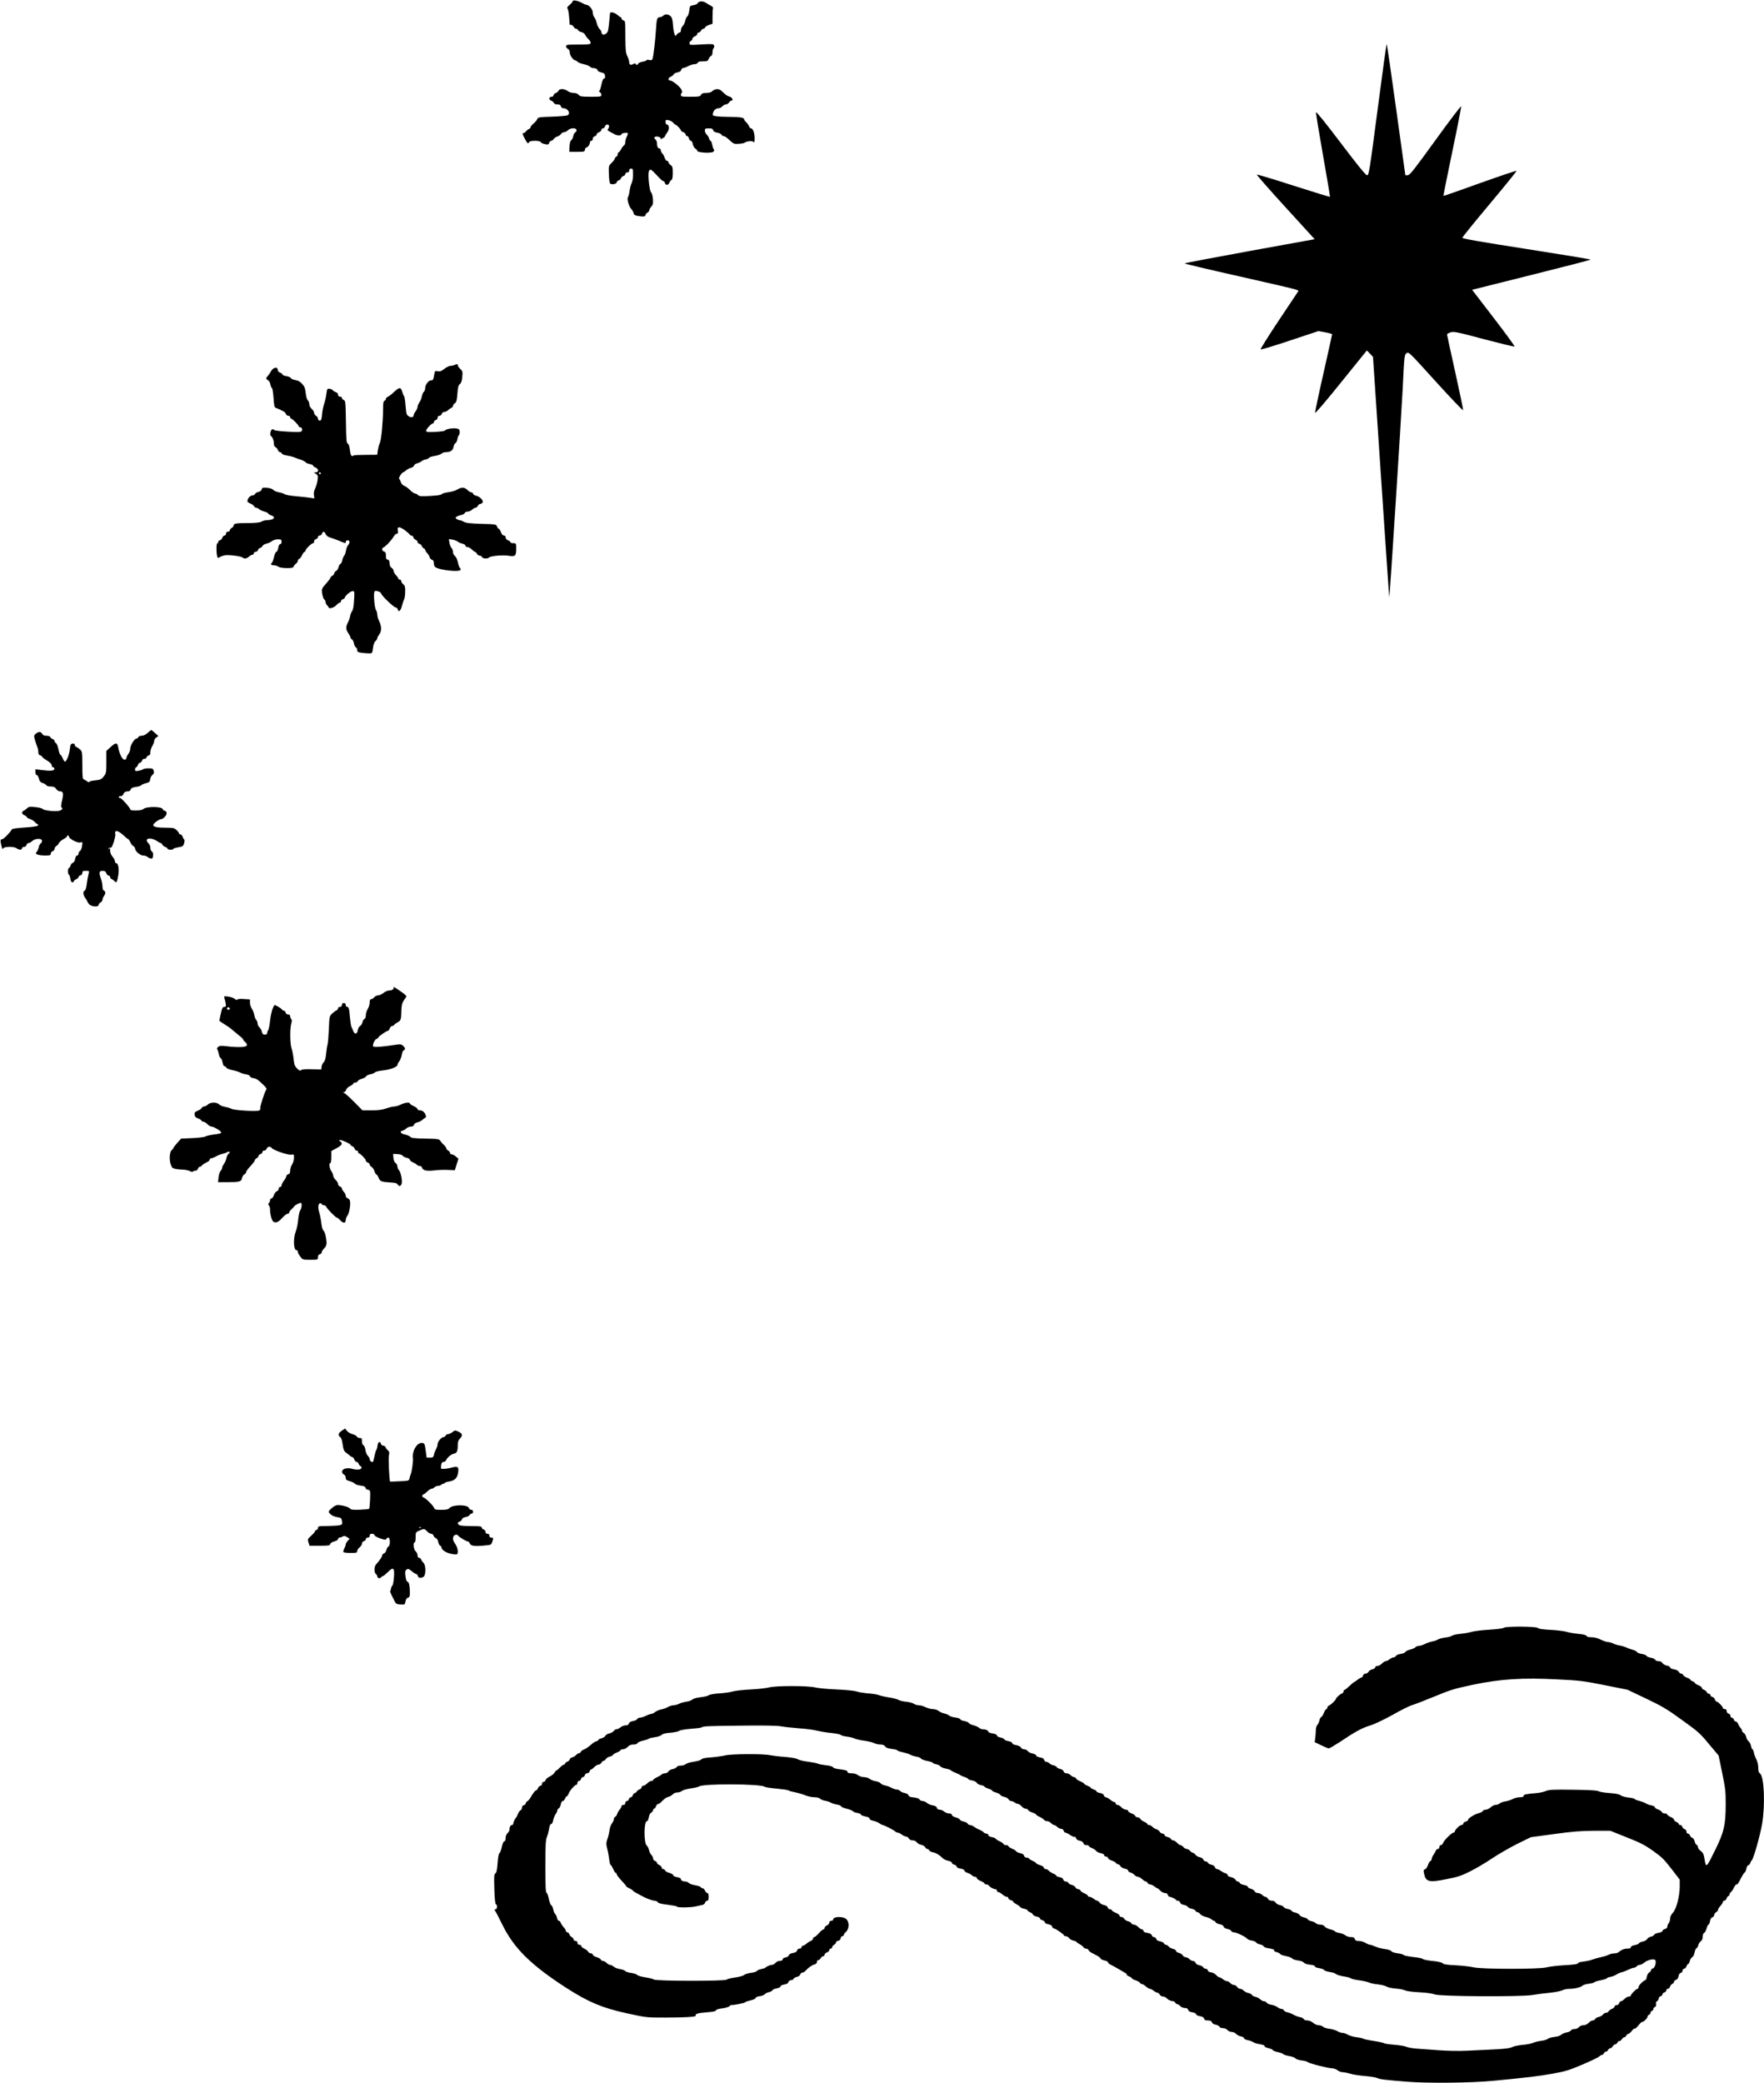 <?xml version="1.0" encoding="UTF-8" standalone="yes"?>
<svg version="1.0" xmlns="http://www.w3.org/2000/svg" width="100%" height="100%" viewBox="0 0 1842 2174" preserveAspectRatio="xMidYMid meet">
  <g transform="translate(0,2174) scale(0.1,-0.1)" fill="#000000" stroke="none">
    <path d="M5980 21727 c0 -6 -14 -24 -32 -38 -25 -21 -30 -30 -21 -40 6 -8 13
-48 16 -89 3 -41 6 -76 6 -77 1 -2 8 -3 16 -3 8 0 19 -9 25 -20 6 -11 17 -20
26 -20 8 0 17 -6 20 -14 3 -8 19 -18 35 -21 17 -4 34 -16 39 -28 5 -12 21 -33
35 -46 14 -13 24 -31 23 -40 -3 -13 -21 -16 -113 -16 -61 0 -118 -1 -127 -3
-24 -3 -23 -29 2 -42 13 -7 20 -21 20 -40 0 -28 37 -80 57 -80 6 0 16 -7 23
-14 6 -8 36 -20 65 -26 29 -6 59 -18 65 -26 7 -7 21 -14 30 -14 28 0 50 -11
50 -24 0 -7 17 -17 38 -22 30 -7 38 -14 40 -36 2 -19 -1 -28 -11 -28 -9 0 -18
-23 -27 -65 -7 -36 -18 -65 -24 -65 -6 0 -3 -5 7 -11 9 -5 17 -19 17 -29 0
-19 -8 -20 -110 -20 -98 0 -112 2 -127 20 -12 13 -30 20 -54 20 -21 0 -47 8
-62 20 -30 24 -85 27 -94 4 -3 -8 -16 -20 -29 -25 -13 -4 -24 -15 -24 -24 0
-8 -9 -15 -19 -15 -29 0 -35 -29 -7 -40 13 -4 26 -16 29 -24 4 -10 18 -16 38
-16 22 0 32 -5 36 -20 3 -11 14 -20 25 -20 50 0 82 -58 41 -75 -10 -4 -82 -10
-161 -13 -135 -4 -144 -6 -152 -26 -4 -11 -22 -32 -39 -46 -17 -14 -31 -31
-31 -38 0 -7 -8 -16 -17 -19 -10 -4 -24 -15 -31 -25 -7 -10 -20 -18 -28 -18
-11 0 -8 -12 12 -50 30 -57 39 -66 48 -45 7 20 112 21 123 1 4 -8 24 -17 45
-21 31 -6 37 -4 43 14 3 12 13 21 20 21 8 0 20 8 27 19 7 10 24 22 38 26 14 4
31 16 38 26 7 11 22 19 33 19 10 0 28 9 39 20 27 27 90 28 90 1 0 -10 -6 -21
-14 -24 -7 -3 -16 -20 -20 -38 -3 -17 -13 -37 -21 -43 -10 -7 -16 -31 -18 -66
l-2 -55 80 0 c75 0 80 1 83 23 2 12 8 22 14 22 15 0 37 31 38 53 0 9 7 17 15
17 9 0 15 9 15 21 0 12 8 23 20 26 11 3 20 12 20 19 0 8 11 19 25 24 14 5 25
16 25 25 0 8 7 15 16 15 9 0 18 9 21 20 7 25 43 27 43 2 0 -10 -5 -23 -11 -29
-8 -8 -5 -15 12 -24 13 -7 38 -20 56 -30 29 -17 73 -16 73 1 0 10 60 19 65 9
3 -4 -2 -20 -10 -35 -8 -16 -15 -41 -15 -56 0 -15 -6 -31 -14 -35 -7 -4 -21
-23 -30 -40 -9 -18 -21 -33 -26 -33 -6 0 -10 -9 -10 -20 0 -11 -7 -23 -15 -26
-8 -4 -15 -12 -15 -19 0 -7 -15 -27 -32 -44 -33 -32 -33 -33 -30 -118 1 -48 7
-92 12 -98 13 -16 70 -6 70 12 0 8 9 17 20 20 10 3 22 13 25 23 3 10 15 20 25
23 11 3 20 12 20 21 0 9 8 16 20 16 13 0 20 7 20 20 0 13 7 20 20 20 18 0 20
-7 20 -62 0 -36 -6 -75 -15 -91 -8 -16 -17 -52 -21 -80 -4 -29 -11 -58 -17
-65 -13 -16 10 -99 35 -124 9 -9 20 -28 24 -42 4 -18 14 -25 42 -30 60 -10 82
-7 82 9 0 8 9 19 20 25 11 6 20 17 20 26 0 8 9 25 21 37 17 18 20 32 17 78 -2
33 -11 63 -20 72 -17 17 -34 181 -23 217 10 32 26 24 84 -40 29 -33 59 -60 66
-60 7 0 15 -9 18 -20 7 -28 36 -25 47 4 5 13 15 26 22 28 8 3 13 26 13 73 0
59 -3 69 -22 82 -13 9 -23 22 -23 29 0 8 -6 14 -14 14 -8 0 -20 15 -26 34 -6
19 -18 40 -26 46 -7 7 -14 21 -14 31 0 11 -6 19 -14 19 -16 0 -26 21 -26 57 0
14 -8 32 -17 39 -24 17 -6 34 30 27 16 -3 27 -12 28 -22 0 -10 2 -11 6 -3 2 6
11 12 18 12 7 0 15 8 18 18 4 9 15 28 26 42 22 28 19 80 -5 80 -8 0 -14 10
-14 26 0 24 3 25 33 19 17 -4 38 -15 46 -26 7 -10 17 -19 22 -19 11 0 59 -49
59 -61 0 -5 11 -14 25 -19 14 -5 25 -16 25 -25 0 -8 6 -15 14 -15 8 0 17 -11
20 -25 4 -14 13 -25 20 -25 8 0 17 -15 20 -35 4 -19 16 -39 26 -45 11 -6 20
-17 20 -24 0 -20 149 -28 169 -10 10 9 11 17 4 26 -6 7 -13 30 -17 51 -4 20
-11 37 -16 37 -5 0 -12 11 -16 24 -3 14 -14 32 -25 42 -10 9 -19 28 -19 41 0
20 5 23 41 23 32 0 42 -4 46 -19 3 -13 17 -22 43 -26 21 -4 41 -13 44 -21 3
-8 12 -14 21 -14 8 0 29 -12 45 -27 63 -58 63 -58 115 -54 27 1 55 7 60 11 20
16 76 22 90 10 13 -11 15 -5 15 37 0 54 -18 103 -38 103 -7 0 -16 10 -21 23
-5 12 -18 31 -30 41 -11 11 -21 25 -21 31 0 18 -48 25 -159 25 -53 0 -113 3
-134 7 -35 5 -38 8 -32 32 7 31 31 51 60 51 11 0 28 9 38 20 9 11 26 20 37 20
11 0 25 9 32 20 7 11 19 20 26 20 24 0 8 33 -19 41 -15 3 -37 16 -50 28 -13
12 -31 28 -40 36 -22 21 -66 18 -89 -5 -14 -14 -33 -20 -65 -20 -34 0 -47 -5
-55 -20 -10 -18 -21 -20 -110 -20 -93 0 -100 1 -100 20 0 11 4 20 9 20 5 0 4
14 -2 31 -12 32 -95 99 -122 99 -24 0 -17 30 9 39 13 5 26 16 29 24 3 8 21 17
40 21 23 4 37 13 40 26 3 11 12 20 21 20 9 0 33 9 53 20 21 11 50 20 66 20 15
0 30 7 33 15 4 11 21 15 55 15 44 0 51 3 59 25 5 14 17 28 25 31 9 4 15 19 15
38 0 18 5 37 11 43 7 7 9 19 5 29 -6 15 -19 16 -131 10 -120 -7 -125 -7 -125
12 0 11 7 22 15 26 8 3 15 12 15 21 0 8 11 20 25 25 14 5 25 16 25 25 0 8 7
15 15 15 8 0 19 9 25 20 6 11 17 20 24 20 8 0 16 6 19 14 3 8 22 19 41 26 l36
12 0 73 c0 40 2 80 5 87 4 9 -5 20 -22 28 -15 8 -40 22 -55 32 -29 20 -76 16
-84 -7 -3 -7 -22 -15 -43 -19 -37 -6 -38 -7 -44 -58 -4 -29 -13 -55 -21 -60
-7 -4 -17 -24 -20 -43 -4 -20 -16 -45 -27 -56 -10 -10 -19 -30 -19 -44 0 -15
-6 -25 -14 -25 -8 0 -21 -9 -29 -20 -14 -20 -15 -20 -25 7 -6 15 -13 59 -15
96 -4 52 -10 73 -25 88 -25 23 -58 25 -78 4 -9 -8 -24 -15 -34 -15 -29 0 -34
-17 -41 -135 -7 -110 -25 -263 -35 -299 -5 -14 -12 -17 -35 -12 -16 3 -29 2
-29 -3 0 -5 -18 -11 -40 -15 -21 -3 -44 -14 -49 -24 -9 -14 -12 -14 -20 -3 -7
10 -13 11 -30 2 -26 -15 -41 -7 -41 22 -1 12 -9 40 -20 62 -17 34 -19 63 -20
203 0 155 -1 164 -20 169 -11 3 -20 12 -20 19 0 8 -4 14 -9 14 -4 0 -20 11
-35 25 -25 23 -76 35 -76 18 0 -5 -5 -51 -10 -103 -8 -80 -12 -97 -32 -111
-24 -19 -48 -10 -48 17 0 7 -9 21 -19 31 -11 10 -24 38 -30 61 -5 24 -16 51
-25 61 -9 10 -16 32 -16 50 0 32 -40 80 -67 81 -6 0 -27 8 -45 19 -43 24 -98
35 -98 18z"/>
    <path d="M14385 20595 c-85 -650 -91 -685 -110 -684 -14 0 -93 97 -275 337
-155 205 -256 330 -258 320 -2 -9 31 -211 73 -448 42 -238 75 -434 73 -435 -2
-2 -173 51 -381 117 -207 67 -380 119 -383 115 -3 -3 131 -156 299 -340 l305
-334 -679 -123 c-373 -68 -679 -126 -679 -130 0 -3 255 -64 568 -134 312 -70
579 -132 595 -139 l27 -12 -202 -303 c-111 -166 -198 -305 -194 -309 4 -4 141
37 305 92 l298 99 72 -13 c39 -7 71 -16 71 -21 0 -4 -41 -187 -90 -406 -50
-219 -89 -406 -88 -414 2 -8 124 135 272 319 l269 333 32 -33 32 -34 84 -1257
c46 -691 85 -1256 86 -1254 5 5 123 1843 140 2177 17 347 18 356 40 372 22 17
24 15 304 -294 156 -172 285 -307 287 -301 2 6 -35 185 -82 396 -47 212 -86
390 -86 395 0 6 17 15 38 22 35 10 65 4 350 -72 172 -45 315 -80 318 -76 3 3
-95 138 -219 299 l-225 293 619 155 c341 85 619 157 619 160 0 4 -301 53 -670
111 -490 76 -670 108 -670 117 0 7 129 166 286 353 157 187 283 343 280 346
-3 3 -176 -55 -383 -129 -208 -75 -379 -135 -381 -133 -1 1 40 209 93 461 53
252 94 465 93 474 -2 8 -122 -150 -268 -352 -224 -310 -269 -367 -290 -367
l-25 -1 -95 685 c-52 377 -97 685 -100 685 -3 0 -46 -308 -95 -685z"/>
    <path d="M4745 17930 c-11 -5 -31 -9 -44 -9 -13 -1 -41 -15 -62 -32 -31 -24
-45 -29 -68 -24 -28 6 -30 4 -36 -32 -10 -58 -13 -63 -34 -63 -26 0 -61 -46
-61 -80 0 -15 -6 -33 -14 -39 -8 -7 -17 -28 -21 -49 -4 -20 -15 -48 -26 -63
-10 -15 -19 -36 -19 -47 0 -10 -9 -31 -20 -45 -11 -14 -20 -32 -20 -40 0 -23
-28 -29 -54 -11 -21 13 -24 25 -31 109 -4 52 -11 97 -16 100 -4 3 -13 24 -19
45 -14 51 -30 51 -86 -2 -25 -24 -54 -46 -65 -50 -10 -4 -19 -14 -19 -22 0 -7
-7 -16 -15 -20 -12 -4 -15 -24 -15 -88 -1 -136 -18 -315 -33 -350 -9 -18 -18
-54 -22 -79 l-6 -46 -120 -1 c-67 0 -123 -3 -127 -6 -19 -19 -32 -1 -38 54 -4
40 -12 64 -23 70 -14 7 -16 38 -19 229 -3 207 -5 220 -23 226 -10 4 -19 13
-19 21 0 8 -9 14 -20 14 -13 0 -20 7 -20 19 0 12 -9 23 -22 27 -13 4 -27 13
-33 20 -5 8 -21 15 -35 16 -23 3 -25 -1 -32 -55 -4 -31 -15 -79 -24 -105 -9
-26 -19 -75 -21 -109 -5 -53 -9 -63 -24 -63 -12 0 -19 7 -19 20 0 10 -9 24
-20 30 -11 6 -20 20 -20 30 0 11 -11 30 -25 42 -15 13 -25 32 -25 49 0 14 -7
32 -15 39 -7 6 -17 33 -20 58 -10 77 -13 86 -43 118 -19 21 -41 33 -69 37 -22
4 -43 13 -46 21 -3 7 -24 16 -46 20 -23 3 -41 11 -41 16 0 6 -11 15 -25 20
-15 6 -25 17 -25 30 0 34 -47 26 -68 -12 -9 -17 -25 -39 -34 -50 -23 -23 -23
-35 1 -47 10 -6 22 -26 25 -46 4 -19 11 -35 16 -35 4 0 12 -45 16 -101 5 -80
10 -102 23 -106 16 -5 50 -20 83 -38 10 -5 21 -18 24 -27 3 -10 14 -18 25 -18
10 0 19 -7 19 -15 0 -8 5 -15 10 -15 13 0 80 -68 80 -81 0 -5 6 -9 14 -9 18 0
27 -23 16 -40 -6 -10 -36 -12 -142 -6 -73 4 -137 11 -142 16 -18 18 -34 10
-41 -21 -4 -17 -3 -34 2 -38 18 -11 33 -49 33 -81 0 -19 6 -33 16 -37 8 -3 20
-16 25 -29 4 -13 15 -24 23 -24 7 0 16 -6 19 -14 3 -8 26 -17 54 -21 26 -4 62
-13 78 -20 17 -7 47 -18 67 -24 20 -7 41 -18 48 -25 6 -8 26 -17 45 -20 19 -4
35 -11 35 -17 0 -5 11 -14 25 -19 33 -12 35 -50 3 -50 l-22 0 23 -16 c21 -15
23 -22 17 -67 -4 -27 -15 -66 -25 -86 -12 -23 -17 -48 -13 -70 l5 -34 -44 7
c-24 4 -91 11 -147 16 -57 5 -110 14 -118 21 -8 6 -36 16 -62 20 -26 5 -52 17
-59 26 -8 9 -32 18 -63 21 -46 4 -52 2 -57 -16 -3 -13 -16 -23 -35 -27 -16 -4
-32 -13 -35 -21 -3 -8 -13 -14 -22 -14 -23 -1 -47 -21 -55 -48 -6 -19 -2 -25
27 -37 19 -8 37 -21 40 -30 4 -8 14 -15 22 -15 9 0 23 -7 31 -15 8 -8 33 -19
54 -25 22 -6 40 -15 40 -19 0 -5 14 -14 30 -20 57 -19 30 -50 -45 -51 -16 0
-41 -7 -55 -15 -18 -10 -59 -14 -142 -15 -124 0 -148 -4 -148 -26 0 -7 -9 -18
-20 -24 -11 -6 -20 -17 -20 -25 0 -8 -9 -15 -20 -15 -13 0 -20 -7 -20 -20 0
-11 -7 -20 -15 -20 -9 0 -20 -11 -25 -25 -5 -14 -16 -25 -25 -25 -8 0 -15 -7
-15 -15 0 -8 -4 -15 -10 -15 -11 0 -13 -80 -4 -128 6 -29 8 -30 28 -18 11 8
36 16 54 20 39 7 172 -10 186 -24 16 -16 41 -12 66 10 13 11 29 20 37 20 7 0
13 7 13 15 0 8 9 15 19 15 11 0 23 9 26 20 3 11 13 20 20 20 8 0 19 9 25 19 5
11 24 23 42 26 18 4 44 16 57 26 14 11 40 19 62 19 35 0 39 -3 39 -25 0 -15
-6 -25 -14 -25 -9 0 -17 -15 -21 -40 -4 -22 -12 -40 -19 -40 -7 0 -18 -24 -25
-55 -7 -30 -17 -57 -22 -60 -18 -12 -8 -25 19 -25 16 0 37 -7 48 -15 12 -9 43
-14 87 -15 55 0 69 3 74 18 4 9 15 23 25 30 10 7 18 20 18 28 0 8 6 17 14 20
8 3 22 21 31 40 9 19 20 34 25 34 6 0 10 6 10 13 0 15 63 77 79 77 6 0 11 8
11 19 0 10 9 21 20 24 11 3 20 12 20 21 0 9 8 16 19 16 10 0 21 9 24 20 7 27
26 25 37 -4 6 -16 22 -28 42 -35 18 -5 62 -21 97 -35 76 -31 71 -30 71 -11 0
8 9 15 20 15 24 0 26 -26 5 -50 -9 -10 -19 -35 -22 -56 -3 -22 -12 -46 -19
-55 -8 -8 -17 -30 -20 -48 -4 -18 -13 -35 -20 -38 -7 -2 -16 -18 -19 -34 -4
-16 -15 -34 -26 -39 -10 -6 -19 -17 -19 -25 0 -8 -9 -19 -20 -25 -11 -6 -20
-16 -20 -21 0 -6 -21 -34 -46 -62 -45 -50 -46 -53 -40 -102 4 -27 13 -55 21
-61 8 -6 15 -19 15 -28 0 -10 6 -24 14 -32 8 -7 16 -19 18 -25 6 -18 56 -2 82
26 13 14 28 25 35 25 6 0 11 6 11 14 0 8 9 18 20 21 11 3 20 10 20 15 0 18 60
70 81 70 21 0 22 -2 16 -96 -3 -62 -11 -102 -20 -112 -8 -10 -17 -33 -21 -52
-3 -19 -12 -47 -20 -61 -27 -52 -27 -76 -1 -115 14 -20 25 -42 25 -49 0 -7 7
-15 14 -18 8 -3 18 -22 22 -42 3 -20 13 -39 20 -42 8 -3 14 -15 14 -28 0 -19
7 -23 46 -29 26 -3 61 -6 79 -6 32 0 33 1 40 56 4 36 13 61 26 72 10 9 19 23
19 30 0 8 9 25 20 39 12 15 20 41 20 62 0 20 -9 54 -20 76 -11 22 -20 52 -20
67 0 16 -6 39 -14 51 -17 27 -28 181 -14 195 12 12 68 -7 68 -23 0 -18 132
-145 150 -145 10 0 20 -9 23 -21 9 -34 31 -16 44 37 7 27 17 57 22 66 6 10 12
45 12 80 1 52 -2 64 -20 79 -11 9 -21 24 -21 33 0 9 -7 16 -15 16 -8 0 -15 4
-15 9 0 6 -11 22 -25 37 -14 15 -25 35 -25 45 0 11 -9 24 -20 31 -11 7 -20 23
-20 35 0 32 -10 53 -26 53 -10 0 -14 12 -14 39 0 30 -4 40 -20 44 -24 6 -27
35 -4 44 21 8 80 71 104 111 11 17 26 32 35 32 11 0 13 7 9 30 -10 46 16 48
75 4 28 -21 51 -42 51 -46 0 -4 7 -8 16 -8 9 0 18 -9 21 -20 3 -10 14 -22 24
-25 10 -4 19 -13 19 -22 0 -8 9 -17 20 -20 10 -3 22 -13 25 -23 3 -10 12 -21
20 -24 8 -3 15 -10 15 -16 0 -6 9 -21 20 -33 12 -12 23 -31 26 -43 3 -12 14
-24 25 -27 13 -4 19 -14 19 -35 0 -16 6 -34 13 -40 42 -34 267 -58 267 -28 0
8 -4 17 -9 20 -5 4 -14 29 -20 58 -7 30 -20 57 -31 65 -11 8 -20 26 -20 40 0
15 -7 34 -15 43 -9 10 -19 35 -22 55 l-6 38 38 -6 c20 -3 45 -13 54 -20 9 -8
31 -18 49 -22 18 -4 32 -13 32 -21 0 -8 9 -14 20 -14 12 0 32 -11 46 -25 14
-14 29 -25 34 -25 5 0 14 -9 20 -20 6 -11 19 -20 29 -20 11 0 21 -7 25 -15 6
-17 57 -20 73 -4 16 16 143 28 204 18 69 -11 79 -2 79 72 0 59 0 59 -30 59
-16 0 -30 5 -30 10 0 6 -11 15 -25 20 -15 6 -25 17 -25 30 0 13 -7 20 -18 20
-11 0 -23 13 -31 35 -7 19 -17 35 -22 35 -5 0 -14 11 -19 24 -9 23 -11 24
-162 28 -118 4 -160 8 -183 21 -16 9 -37 17 -45 17 -8 0 -23 6 -32 13 -15 12
-15 14 1 24 9 6 31 14 48 17 17 4 34 14 37 22 3 8 17 14 31 14 14 0 34 9 45
20 11 11 27 20 35 20 8 0 19 9 25 20 6 11 17 20 24 20 8 0 19 6 25 14 15 18
-28 64 -69 72 -16 4 -30 13 -30 20 0 8 -8 14 -17 14 -10 0 -29 12 -42 25 -28
30 -63 32 -106 5 -18 -11 -60 -24 -95 -28 -34 -5 -65 -14 -69 -21 -5 -8 -49
-14 -121 -18 -91 -5 -115 -3 -124 8 -6 8 -20 16 -31 17 -11 2 -29 14 -41 25
-33 33 -51 46 -78 58 -13 6 -27 23 -31 38 -4 14 -11 29 -17 32 -10 7 28 69 42
69 4 0 18 9 31 21 13 11 36 23 50 26 15 3 29 13 32 23 2 9 17 20 33 24 16 4
36 13 44 20 8 8 28 17 45 20 16 4 33 12 36 18 4 6 30 14 59 19 29 4 60 15 70
24 9 8 28 15 43 15 50 0 76 17 82 54 4 19 13 37 20 40 8 3 17 21 21 41 3 19
10 38 15 41 5 3 9 18 9 34 0 23 -5 31 -26 36 -34 9 -116 -3 -125 -18 -5 -7
-44 -14 -103 -16 -84 -4 -96 -2 -96 12 0 18 54 76 70 76 6 0 10 6 10 14 0 8 9
18 20 21 11 3 20 15 20 26 0 12 7 19 19 19 10 0 21 9 24 20 3 12 14 20 26 20
12 0 29 8 39 18 10 10 26 21 35 25 9 3 17 13 17 20 0 8 9 21 20 28 16 11 21
30 26 99 5 67 10 88 26 101 14 11 21 32 25 75 5 54 3 61 -21 83 -14 14 -26 30
-26 38 0 15 -6 15 -35 3z m-1395 -1130 c0 -5 -4 -10 -10 -10 -5 0 -10 5 -10
10 0 6 5 10 10 10 6 0 10 -4 10 -10z"/>
    <path d="M1542 14090 c-21 -19 -44 -30 -63 -30 -17 0 -32 -6 -35 -15 -4 -8
-12 -15 -20 -15 -20 0 -64 -71 -64 -105 0 -16 -9 -41 -20 -55 -11 -14 -20 -33
-20 -42 0 -11 -8 -18 -20 -18 -23 0 -54 61 -65 128 -9 54 -26 54 -82 2 l-43
-39 0 -116 c0 -111 -1 -118 -27 -150 -24 -30 -34 -35 -90 -41 -35 -3 -63 -11
-63 -17 0 -5 -8 -3 -17 5 -10 8 -26 18 -35 21 -16 6 -18 22 -18 149 0 135 -2
144 -23 164 -12 11 -30 23 -39 27 -10 3 -18 14 -18 22 0 11 -7 15 -22 13 -20
-3 -24 -11 -29 -58 -6 -58 -34 -130 -51 -130 -5 0 -15 15 -23 34 -8 19 -19 36
-25 38 -5 1 -14 28 -20 58 -6 30 -17 58 -25 63 -8 4 -15 14 -15 22 0 7 -9 16
-19 20 -11 3 -22 12 -25 20 -3 9 -19 15 -40 15 -25 0 -38 6 -46 20 -13 25 -38
25 -66 1 -20 -16 -21 -21 -10 -62 7 -24 18 -57 24 -72 7 -16 12 -41 12 -57 0
-20 6 -31 20 -35 11 -3 20 -10 20 -14 0 -4 22 -22 50 -39 34 -21 50 -38 50
-52 0 -11 7 -20 16 -20 9 0 14 -7 12 -17 -4 -20 -42 -23 -140 -10 l-58 7 0
-30 c0 -18 5 -30 13 -30 8 0 18 -17 23 -37 7 -28 16 -39 39 -46 17 -6 34 -16
38 -23 5 -8 25 -14 47 -14 31 0 43 -5 56 -25 10 -15 26 -25 40 -25 35 0 40
-23 21 -99 -9 -38 -12 -67 -6 -69 22 -8 6 -30 -26 -36 -47 -9 -157 4 -170 20
-5 7 -40 16 -76 19 -58 6 -69 5 -86 -12 -11 -11 -27 -22 -36 -26 -25 -10 -20
-36 8 -47 14 -5 25 -14 25 -19 0 -5 15 -14 33 -20 18 -6 40 -20 49 -30 9 -10
22 -21 29 -24 10 -3 11 -8 3 -16 -6 -6 -66 -15 -139 -19 -89 -6 -130 -13 -133
-21 -7 -21 -85 -101 -98 -101 -21 0 -23 -14 -10 -65 8 -35 14 -44 19 -32 8 22
112 24 141 2 26 -19 56 -19 56 0 0 9 9 15 21 15 12 0 23 8 26 20 3 11 12 20
21 20 9 0 25 9 37 20 30 28 98 32 103 6 2 -10 -3 -23 -11 -28 -9 -4 -19 -23
-22 -41 -4 -17 -14 -40 -22 -49 -13 -15 -12 -18 6 -27 11 -6 47 -11 80 -11 54
0 61 2 61 19 0 11 9 23 20 26 11 3 20 15 20 25 0 11 9 24 19 30 11 5 22 18 25
28 4 10 24 29 46 41 22 12 40 26 40 32 0 5 5 9 10 9 6 0 10 -6 10 -13 0 -22
88 -68 117 -61 26 7 26 6 20 -36 -3 -24 -13 -47 -21 -52 -9 -5 -16 -18 -16
-28 0 -11 -7 -20 -15 -20 -8 0 -17 -14 -21 -36 -4 -23 -13 -38 -25 -41 -9 -3
-20 -16 -23 -29 -4 -13 -11 -24 -16 -24 -6 0 -10 -16 -10 -35 0 -19 4 -35 9
-35 5 0 11 -18 15 -40 4 -26 11 -40 21 -40 8 0 15 5 15 10 0 6 11 16 25 22 14
6 25 17 25 23 0 7 9 15 20 18 12 3 20 14 20 26 0 17 6 21 36 21 35 0 36 -1 30
-27 -10 -41 -12 -53 -21 -116 -4 -35 -13 -61 -21 -64 -20 -8 -17 -46 6 -76 11
-14 20 -29 20 -34 1 -4 9 -18 19 -30 23 -28 101 -34 101 -8 0 8 9 19 20 25 11
6 20 19 20 28 0 10 7 27 15 38 19 25 19 50 0 58 -10 3 -15 19 -15 43 -1 21 -7
56 -15 78 -24 65 -20 85 15 85 23 0 33 -6 40 -25 5 -14 16 -25 25 -25 8 0 15
-7 15 -15 0 -9 8 -19 18 -22 9 -4 22 -14 29 -22 17 -23 27 -7 38 62 11 67 0
127 -22 127 -7 0 -13 9 -13 19 0 11 -11 33 -25 49 -16 19 -25 42 -25 63 0 27
-3 31 -11 19 -9 -13 -10 -13 -6 0 2 8 11 14 20 12 12 -2 21 15 36 63 11 36 18
72 15 80 -3 8 -3 18 0 24 10 16 44 0 87 -40 23 -22 45 -39 49 -39 4 0 13 -14
20 -30 7 -17 21 -35 31 -41 11 -5 19 -17 19 -25 0 -28 53 -74 84 -74 16 0 37
-6 45 -14 9 -8 25 -16 36 -18 16 -2 21 3 23 31 2 23 -2 37 -12 43 -9 5 -16 22
-16 38 0 17 -9 38 -21 49 -13 12 -19 26 -15 36 8 21 69 12 108 -16 15 -10 31
-19 37 -19 5 0 11 -7 15 -15 3 -8 17 -20 31 -25 14 -5 25 -14 25 -20 0 -5 14
-10 30 -10 17 0 30 4 30 9 0 4 23 12 52 17 48 8 52 12 61 43 5 20 5 36 -1 40
-5 3 -12 16 -16 29 -4 12 -14 22 -22 22 -8 0 -14 5 -14 10 0 6 -12 22 -26 35
-24 22 -36 25 -104 25 -101 0 -140 8 -140 29 1 16 62 61 84 61 20 0 56 39 56
61 0 12 -8 23 -20 26 -11 3 -20 9 -20 14 0 32 -174 34 -205 3 -17 -17 -135
-20 -135 -3 0 17 -91 119 -106 119 -8 0 -14 5 -14 10 0 6 9 10 20 10 11 0 24
8 27 18 8 22 23 32 50 32 13 0 24 8 28 19 4 15 19 22 53 27 26 3 52 11 57 18
6 6 28 16 50 21 34 9 40 14 43 40 2 17 12 37 23 46 15 11 19 22 14 42 -7 25
-11 27 -54 27 -26 0 -51 -4 -56 -9 -6 -5 -27 -13 -47 -16 -34 -7 -38 -5 -38
14 0 11 5 21 10 21 6 0 15 11 20 25 5 14 16 25 24 25 7 0 16 9 19 20 3 12 14
20 26 20 12 0 21 6 21 14 0 7 9 16 20 19 15 4 20 14 20 36 0 17 9 45 20 63 11
18 20 43 20 54 0 12 10 28 22 36 l22 15 -35 31 c-18 17 -36 32 -39 32 -3 0
-20 -13 -38 -30z"/>
    <path d="M4110 11427 c0 -16 -21 -27 -52 -27 -12 0 -36 -11 -54 -25 -18 -14
-43 -25 -56 -25 -13 0 -31 -9 -41 -20 -9 -11 -24 -20 -32 -20 -10 0 -15 -10
-15 -35 0 -19 -9 -49 -20 -67 -11 -18 -20 -48 -20 -66 0 -19 -6 -35 -14 -38
-8 -3 -18 -19 -21 -35 -4 -16 -15 -34 -25 -39 -10 -5 -21 -25 -24 -45 -8 -42
-32 -46 -47 -7 -6 15 -15 34 -19 43 -5 9 -11 50 -15 90 -8 101 -13 119 -30
119 -8 0 -15 9 -15 20 0 13 -7 20 -20 20 -13 0 -20 -7 -20 -20 0 -13 -7 -20
-20 -20 -11 0 -20 -7 -20 -15 0 -9 -8 -19 -17 -22 -10 -4 -30 -19 -46 -34 -27
-27 -28 -32 -33 -161 -3 -73 -9 -146 -14 -163 -5 -16 -11 -61 -15 -98 -5 -46
-12 -73 -25 -85 -10 -9 -20 -30 -22 -47 l-3 -29 -98 3 c-65 2 -103 -1 -112 -9
-12 -10 -20 -6 -43 17 -24 24 -30 40 -36 98 -4 39 -13 88 -21 110 -17 48 -19
204 -4 259 8 27 8 41 0 49 -6 6 -11 19 -11 29 0 12 -7 18 -21 18 -12 0 -23 8
-26 20 -3 11 -11 20 -19 20 -7 0 -17 6 -21 14 -8 13 -73 50 -77 44 -20 -25
-38 -90 -46 -162 -5 -49 -14 -94 -20 -100 -5 -5 -10 -18 -10 -28 0 -12 -8 -18
-24 -18 -19 0 -26 7 -31 29 -3 16 -15 37 -26 47 -10 9 -19 27 -19 40 0 12 -6
29 -14 37 -8 8 -18 32 -21 53 -4 21 -15 51 -26 66 -10 15 -19 43 -19 61 l0 35
-62 4 c-39 3 -66 1 -70 -6 -4 -7 -13 -4 -26 7 -10 9 -40 20 -67 24 -47 6 -48
6 -41 -18 5 -13 10 -39 13 -56 4 -28 2 -33 -15 -33 -17 0 -23 -12 -36 -69 -9
-39 -16 -72 -16 -74 0 -4 24 -21 90 -62 16 -10 21 -14 72 -57 15 -13 41 -34
57 -47 17 -13 31 -28 31 -33 0 -5 10 -18 22 -27 13 -11 19 -24 15 -34 -7 -19
-89 -22 -212 -8 -57 7 -73 5 -87 -7 -12 -9 -15 -19 -9 -26 5 -6 12 -28 16 -49
4 -21 13 -41 20 -43 7 -3 15 -23 19 -45 4 -23 12 -39 20 -39 8 0 16 -6 19 -14
3 -8 31 -20 62 -26 31 -6 68 -18 82 -25 14 -8 43 -17 65 -20 21 -4 38 -12 38
-20 0 -7 16 -16 36 -19 36 -7 47 -15 109 -75 26 -25 33 -37 25 -46 -16 -20
-67 -178 -62 -194 2 -7 -2 -17 -9 -22 -21 -13 -258 0 -290 16 -15 8 -46 17
-69 21 -24 4 -51 15 -62 26 -25 25 -92 24 -118 -2 -11 -11 -29 -20 -39 -20
-10 0 -21 -7 -24 -15 -4 -8 -22 -21 -42 -29 -31 -13 -36 -20 -33 -43 2 -19 11
-29 33 -36 17 -6 34 -16 38 -23 4 -8 15 -14 24 -14 9 0 26 -11 39 -25 13 -14
32 -25 44 -25 22 0 100 -47 100 -61 0 -10 -20 -15 -95 -24 -27 -4 -59 -12 -70
-18 -11 -7 -72 -14 -136 -17 l-117 -5 -41 -45 c-22 -25 -40 -49 -41 -54 0 -5
-7 -14 -16 -21 -23 -16 -29 -100 -11 -150 12 -35 19 -41 53 -47 21 -4 57 -7
79 -7 22 -1 52 -8 67 -15 16 -9 30 -11 33 -5 4 5 15 9 27 9 11 0 22 8 25 20 3
11 11 20 18 20 7 0 19 7 26 17 8 9 29 22 47 30 17 7 32 20 32 28 0 8 8 15 18
15 9 0 31 9 48 19 17 10 46 22 65 26 18 4 41 12 51 18 9 6 21 8 25 3 4 -4 1
-12 -8 -17 -9 -5 -20 -25 -24 -46 -4 -20 -15 -48 -26 -61 -10 -14 -19 -32 -19
-40 0 -9 -7 -24 -16 -34 -10 -10 -19 -40 -22 -68 l-5 -50 99 0 c126 0 144 5
151 42 3 16 14 33 24 39 11 5 19 16 19 24 0 8 20 36 45 62 24 26 45 53 45 60
0 7 9 17 20 23 11 6 20 17 20 24 0 8 9 16 20 19 11 3 20 12 20 21 0 9 8 16 19
16 11 0 23 9 26 20 7 23 40 27 52 7 13 -22 174 -77 206 -70 26 5 27 4 27 -33
0 -22 -9 -52 -20 -69 -11 -16 -20 -45 -20 -63 0 -25 -5 -35 -20 -39 -11 -3
-20 -12 -20 -20 0 -8 -11 -29 -25 -47 -14 -18 -25 -40 -25 -49 0 -10 -7 -17
-15 -17 -8 0 -15 -9 -15 -19 0 -11 -9 -22 -19 -26 -11 -3 -25 -21 -31 -40 -6
-19 -18 -35 -26 -35 -8 0 -14 -8 -14 -18 0 -10 -5 -23 -12 -30 -9 -9 -9 -15 0
-24 7 -7 12 -28 12 -47 0 -46 19 -114 34 -123 26 -17 53 -6 91 37 22 25 48 45
58 45 9 0 17 6 17 13 0 7 11 23 24 34 13 11 25 25 27 29 6 14 66 44 73 37 11
-11 6 -57 -9 -76 -7 -10 -17 -53 -21 -95 -3 -43 -15 -99 -25 -125 -29 -72 -24
-197 7 -197 8 0 14 -7 14 -17 0 -9 11 -31 26 -50 25 -33 26 -33 105 -33 78 0
79 0 79 26 0 17 6 28 20 31 11 3 20 13 20 22 0 9 12 27 25 40 17 15 25 34 25
55 -1 53 -17 119 -32 130 -9 7 -18 38 -22 76 -4 36 -14 87 -22 113 -17 52 -12
97 11 97 8 0 15 -4 15 -10 0 -5 9 -10 20 -10 11 0 24 -8 27 -17 8 -21 98 -113
111 -113 4 0 21 -13 36 -29 31 -33 56 -31 56 4 0 12 8 33 18 46 20 25 35 119
26 156 -3 11 -14 23 -25 26 -11 3 -19 14 -19 26 0 12 -9 30 -20 41 -11 11 -20
26 -20 34 0 8 -9 18 -20 21 -11 4 -20 15 -20 26 0 11 -11 30 -25 43 -14 13
-25 32 -25 42 0 11 -9 33 -20 49 -21 31 -27 85 -10 85 6 0 10 28 10 63 l0 62
55 30 c57 31 67 49 38 71 -16 12 -16 13 -2 14 23 0 109 -39 109 -50 0 -5 9
-11 19 -15 10 -3 21 -15 24 -25 3 -11 12 -20 21 -20 9 0 16 -7 16 -15 0 -8 4
-15 9 -15 14 0 71 -59 71 -74 0 -8 9 -18 20 -21 11 -3 20 -13 20 -20 0 -8 9
-19 19 -25 11 -5 25 -26 31 -45 6 -19 16 -35 21 -35 5 0 15 -16 23 -35 16 -38
27 -42 125 -48 46 -2 66 -8 73 -20 14 -26 36 -20 43 11 7 36 -11 119 -30 139
-8 8 -15 25 -15 37 0 13 -9 30 -20 37 -12 9 -20 28 -22 54 l-3 40 45 -2 c27
-1 49 -8 56 -18 6 -8 25 -18 43 -21 17 -4 31 -13 31 -20 0 -8 15 -20 34 -28
18 -8 37 -19 40 -25 4 -6 16 -11 28 -11 11 0 22 -8 25 -18 7 -29 50 -39 128
-29 39 5 103 7 142 5 l73 -3 18 60 19 60 -26 22 c-14 13 -34 23 -43 23 -10 0
-18 7 -18 15 0 8 -9 19 -20 25 -11 6 -20 16 -20 24 0 7 -10 21 -22 32 -13 11
-30 30 -38 43 -15 22 -21 23 -160 26 -114 2 -146 6 -155 18 -6 8 -31 19 -55
24 -47 9 -62 35 -25 41 11 2 28 13 38 23 10 10 31 19 46 19 20 0 30 6 34 19 3
11 17 22 37 26 18 4 40 15 50 25 10 10 23 19 30 22 8 2 10 12 6 26 -11 32 -34
52 -62 52 -13 0 -24 6 -24 13 0 7 -18 21 -40 31 -22 10 -40 22 -40 27 0 16
-54 10 -95 -11 -22 -11 -52 -20 -67 -20 -16 0 -54 -9 -85 -20 -42 -15 -83 -20
-153 -20 l-95 0 -85 86 c-47 47 -94 90 -105 94 -16 7 -16 9 -4 9 9 1 19 11 23
24 3 13 20 30 41 40 19 9 35 21 35 27 0 5 9 10 20 10 11 0 23 7 26 15 3 8 23
19 44 25 21 6 40 17 43 25 3 7 23 17 44 21 21 4 43 13 48 20 6 7 41 16 80 20
76 7 155 37 155 58 0 7 8 24 19 37 10 13 22 43 26 67 4 24 13 46 21 49 20 8
17 26 -8 47 -20 18 -28 18 -92 8 -117 -19 -213 -25 -219 -15 -10 16 16 73 35
79 10 3 18 9 18 14 0 10 86 70 101 70 5 0 14 11 19 25 5 14 16 25 24 25 8 0
19 6 23 13 4 6 20 18 35 26 34 17 37 27 39 119 2 57 7 81 23 105 12 18 25 37
29 43 4 7 -16 27 -51 50 -84 58 -82 57 -82 41z m-1710 -218 c0 -5 -7 -9 -15
-9 -15 0 -20 12 -9 23 8 8 24 -1 24 -14z"/>
    <path d="M3567 6804 c-37 -25 -40 -46 -10 -69 7 -5 17 -39 21 -74 7 -50 14
-68 33 -82 13 -10 32 -25 42 -33 9 -9 22 -16 27 -16 6 0 15 -11 20 -25 5 -14
16 -25 24 -25 8 0 17 -9 21 -19 3 -11 12 -22 20 -25 8 -3 12 -12 9 -21 -7 -17
-52 -20 -100 -6 -47 13 -98 0 -102 -26 -2 -14 4 -26 17 -33 13 -6 21 -21 21
-35 0 -20 7 -26 42 -36 23 -6 47 -18 53 -26 6 -8 33 -17 59 -20 36 -4 50 -11
53 -24 3 -11 13 -19 23 -19 10 0 20 -6 23 -14 7 -17 -1 -178 -9 -186 -3 -3
-47 -7 -97 -9 -74 -2 -93 0 -102 12 -12 17 -81 36 -128 37 -17 0 -41 -12 -64
-34 -33 -30 -36 -36 -23 -50 18 -23 47 -37 84 -43 39 -6 43 -11 48 -48 3 -26
-1 -31 -27 -36 -16 -4 -74 -7 -127 -8 -91 -1 -98 -2 -98 -21 0 -11 -7 -20 -15
-20 -8 0 -15 -6 -15 -12 0 -7 -18 -28 -40 -48 -38 -34 -39 -37 -29 -70 l11
-35 106 0 c93 0 107 2 110 17 2 11 19 22 43 28 23 6 39 17 39 25 0 8 7 15 15
15 8 0 23 5 33 11 15 9 24 8 46 -6 l27 -18 -21 -22 c-11 -12 -20 -28 -20 -36
0 -8 -7 -27 -15 -43 -8 -15 -12 -32 -9 -37 3 -5 36 -9 75 -9 61 0 69 2 69 19
0 11 11 28 25 39 14 11 25 29 25 40 0 11 8 22 20 25 11 3 20 12 20 21 0 9 8
16 20 16 13 0 20 7 20 20 0 15 7 20 25 20 15 0 25 -6 25 -14 0 -8 24 -22 59
-34 50 -17 60 -18 65 -6 3 8 12 14 21 14 20 0 22 -85 1 -93 -8 -3 -17 -19 -21
-36 -4 -17 -15 -33 -26 -36 -10 -4 -19 -13 -19 -22 0 -14 -24 -49 -65 -95 -19
-23 -20 -82 0 -98 8 -7 15 -18 15 -25 0 -19 27 -26 40 -9 7 8 16 14 21 14 5 0
27 18 50 41 57 57 71 44 62 -60 -3 -42 -11 -79 -16 -83 -6 -3 -12 -17 -14 -29
-2 -13 -6 -25 -8 -27 -3 -3 4 -21 13 -41 10 -20 25 -49 33 -66 13 -26 21 -30
61 -33 45 -3 46 -2 52 31 4 23 13 37 26 40 17 4 20 14 20 55 0 68 -10 112 -26
112 -8 0 -15 20 -20 57 -6 48 -4 58 11 69 15 11 23 9 54 -16 19 -17 41 -30 47
-30 6 0 14 -9 17 -20 6 -22 28 -26 58 -10 27 15 28 121 1 147 -11 10 -22 26
-25 36 -4 9 -13 17 -22 17 -9 0 -15 9 -15 25 0 14 -9 33 -20 42 -21 18 -29 93
-10 93 6 0 10 24 10 53 0 52 1 54 38 70 50 22 54 22 82 -8 13 -14 32 -25 43
-25 10 0 21 -9 24 -20 3 -10 14 -22 24 -25 11 -4 21 -20 25 -40 3 -18 12 -36
20 -39 8 -3 14 -11 14 -19 0 -24 46 -55 100 -66 28 -6 56 -9 61 -5 18 10 9 70
-16 106 -26 38 -30 55 -19 82 6 16 40 22 46 9 5 -13 87 -63 102 -63 8 0 17 -9
21 -19 8 -27 44 -33 140 -25 82 7 84 7 94 37 15 42 14 47 -9 47 -13 0 -20 7
-20 20 0 13 -7 20 -20 20 -13 0 -20 7 -20 19 0 11 -9 23 -20 26 -11 3 -20 13
-20 21 0 11 -19 14 -94 14 -51 0 -108 3 -125 6 -34 7 -42 33 -12 41 11 3 21
13 24 23 3 12 18 21 40 25 20 4 38 13 41 21 3 8 12 14 21 14 8 0 15 9 15 20 0
13 -7 20 -19 20 -10 0 -21 8 -24 18 -9 38 -169 39 -203 1 -14 -15 -31 -19 -86
-19 -62 0 -69 2 -77 23 -10 25 -95 107 -111 107 -5 0 -10 7 -10 15 0 8 4 15
10 15 5 0 23 14 40 30 17 17 38 30 46 30 9 0 22 7 30 15 9 8 26 15 39 15 13 0
30 7 38 15 8 8 17 11 21 8 3 -4 6 -2 6 4 0 6 21 14 46 18 62 9 91 37 98 98 8
57 -4 65 -67 48 -42 -12 -104 -18 -111 -10 -2 2 -1 19 1 37 4 23 10 32 24 32
11 0 22 7 26 16 11 28 54 65 83 70 31 7 40 26 40 92 0 27 6 48 18 60 36 36 33
58 -9 77 -37 17 -38 17 -65 -4 -15 -11 -35 -21 -46 -21 -10 0 -21 -7 -24 -15
-4 -8 -13 -15 -21 -15 -22 0 -63 -47 -63 -72 0 -13 -7 -36 -16 -53 -9 -16 -20
-43 -23 -60 -6 -26 -11 -30 -41 -30 l-35 0 -10 75 c-10 71 -12 75 -37 78 -54
6 -107 -83 -96 -163 3 -27 -11 -135 -22 -160 -5 -11 -11 -32 -14 -46 -6 -26
-8 -27 -103 -31 -54 -3 -99 -4 -99 -4 -9 6 -20 245 -13 273 7 31 5 41 -10 53
-10 8 -21 23 -24 33 -4 9 -15 17 -26 17 -11 0 -21 9 -24 21 -8 32 -32 17 -35
-22 -2 -19 -8 -39 -13 -45 -5 -6 -13 -35 -19 -64 -6 -30 -12 -55 -15 -58 -10
-10 -35 9 -35 26 0 10 -9 27 -19 36 -10 9 -22 37 -25 61 -4 24 -13 46 -21 49
-9 3 -15 19 -15 41 0 30 -3 35 -24 35 -13 0 -26 7 -29 14 -3 8 -24 20 -46 26
-22 6 -48 21 -59 35 l-19 24 -36 -25z m830 -1010 c-3 -3 -12 -4 -19 -1 -8 3
-5 6 6 6 11 1 17 -2 13 -5z"/>
    <path d="M15703 4749 c-7 -7 -68 -15 -145 -20 -74 -4 -158 -14 -188 -22 -30
-9 -86 -19 -125 -22 -38 -4 -77 -13 -85 -20 -8 -7 -39 -15 -69 -18 -29 -4 -63
-13 -75 -20 -11 -8 -39 -17 -61 -21 -21 -4 -56 -16 -77 -27 -20 -10 -48 -19
-61 -19 -14 0 -30 -6 -36 -14 -6 -8 -32 -19 -57 -25 -25 -6 -47 -18 -50 -25
-3 -8 -25 -17 -49 -20 -24 -4 -46 -13 -49 -21 -3 -8 -13 -15 -23 -15 -10 0
-29 -9 -43 -20 -14 -11 -32 -20 -41 -20 -8 0 -26 -11 -39 -25 -13 -14 -34 -25
-47 -25 -13 0 -23 -6 -23 -14 0 -8 -14 -17 -30 -21 -17 -4 -35 -15 -40 -26 -6
-10 -20 -19 -31 -19 -12 0 -23 -8 -26 -20 -3 -11 -10 -20 -16 -20 -5 0 -25
-11 -43 -25 -18 -14 -35 -25 -38 -25 -2 0 -23 -18 -46 -40 -23 -22 -46 -40
-51 -40 -5 0 -9 -7 -9 -15 0 -9 -8 -19 -17 -22 -22 -8 -63 -45 -63 -56 0 -12
-52 -62 -72 -70 -10 -3 -18 -13 -18 -22 0 -8 -5 -15 -10 -15 -6 0 -17 -18 -26
-39 -8 -22 -21 -42 -28 -44 -7 -3 -16 -19 -19 -37 -4 -17 -14 -38 -22 -46 -8
-9 -15 -32 -15 -53 0 -21 -3 -58 -6 -82 l-6 -44 66 -32 c37 -18 73 -33 81 -33
9 0 61 31 118 68 155 105 235 148 315 171 43 13 140 59 234 111 88 50 179 95
202 101 22 6 127 46 231 89 172 71 210 83 405 124 292 61 519 75 884 56 230
-11 271 -16 491 -60 l240 -48 195 -93 c170 -81 220 -111 375 -224 166 -119
188 -138 280 -250 l101 -120 37 -180 c34 -163 37 -195 37 -330 -1 -216 -17
-286 -107 -470 -95 -194 -98 -196 -113 -107 -9 58 -16 73 -41 91 -16 12 -29
30 -29 40 0 10 -6 21 -14 24 -8 3 -17 20 -21 38 -4 18 -15 33 -25 36 -10 3
-20 13 -23 24 -3 10 -12 19 -21 19 -10 0 -16 8 -16 21 0 12 -8 23 -19 26 -11
3 -21 13 -24 24 -3 10 -12 19 -21 19 -9 0 -16 5 -16 10 0 6 -11 16 -25 22 -14
6 -25 17 -25 24 0 8 -16 20 -35 28 -19 8 -35 20 -35 25 0 6 -11 11 -25 11 -14
0 -28 7 -31 15 -3 8 -21 20 -40 27 -19 6 -34 17 -34 24 0 6 -16 15 -36 19 -21
3 -47 13 -60 22 -13 8 -43 19 -66 25 -23 5 -45 14 -49 19 -3 6 -32 13 -65 16
-32 3 -69 14 -81 23 -15 12 -52 19 -120 24 -54 4 -104 13 -112 19 -10 8 -91
13 -261 15 -208 3 -254 1 -285 -12 -21 -9 -63 -19 -94 -22 -124 -11 -141 -15
-141 -30 0 -10 -12 -14 -40 -14 -22 0 -54 -8 -72 -18 -18 -10 -52 -21 -76 -25
-24 -3 -51 -12 -61 -21 -10 -9 -29 -16 -43 -16 -14 0 -37 -11 -52 -25 -15 -14
-38 -25 -51 -25 -13 0 -28 -6 -32 -14 -4 -8 -25 -19 -47 -24 -45 -13 -106 -52
-106 -68 0 -7 -11 -15 -25 -18 -14 -4 -25 -13 -25 -21 0 -8 -9 -15 -19 -15
-19 0 -71 -52 -71 -71 0 -5 -6 -9 -13 -9 -18 0 -96 -77 -107 -105 -5 -14 -16
-25 -25 -25 -8 0 -15 -9 -15 -20 0 -11 -7 -20 -15 -20 -9 0 -18 -8 -22 -17 -3
-10 -15 -30 -25 -45 -10 -14 -18 -33 -18 -42 0 -9 -6 -19 -14 -22 -7 -3 -19
-22 -26 -44 -7 -21 -21 -40 -31 -43 -15 -4 -16 -10 -8 -48 18 -83 53 -91 234
-54 118 23 157 36 246 81 59 29 162 90 230 136 68 45 187 114 264 152 l140 69
245 33 c195 27 280 33 415 34 l170 0 170 -68 c142 -56 188 -79 275 -141 91
-64 117 -90 193 -188 l87 -113 0 -71 c0 -100 -35 -236 -71 -274 -18 -19 -29
-42 -29 -60 0 -17 -7 -39 -15 -49 -8 -11 -15 -28 -15 -38 0 -10 -10 -20 -25
-24 -14 -3 -25 -12 -25 -19 0 -8 -17 -16 -41 -20 -22 -4 -43 -13 -46 -20 -2
-8 -18 -17 -34 -20 -16 -4 -34 -15 -39 -25 -6 -11 -26 -22 -46 -26 -20 -4 -38
-12 -40 -19 -3 -7 -23 -15 -45 -19 -25 -4 -39 -12 -39 -21 0 -10 -11 -15 -35
-15 -35 0 -66 -13 -93 -37 -7 -7 -28 -13 -45 -13 -18 0 -44 -6 -59 -14 -15 -8
-53 -20 -84 -26 -31 -7 -70 -18 -87 -25 -18 -7 -58 -16 -89 -20 -32 -3 -58
-10 -58 -15 0 -12 -40 -18 -167 -25 -61 -4 -135 -13 -165 -21 -76 -20 -677
-20 -763 1 -33 8 -116 17 -185 21 -90 4 -128 10 -136 21 -8 9 -46 18 -105 24
-51 5 -96 14 -100 20 -4 6 -49 16 -100 21 -52 6 -97 15 -101 21 -3 5 -32 14
-64 18 -33 4 -61 14 -66 22 -4 9 -32 18 -65 22 -32 4 -77 15 -100 26 -23 10
-49 19 -57 19 -9 0 -30 9 -48 20 -18 11 -49 20 -69 20 -28 0 -38 5 -42 20 -4
15 -14 20 -40 20 -19 0 -45 8 -58 18 -13 11 -42 22 -63 25 -22 4 -42 11 -46
17 -4 6 -27 16 -50 21 -24 6 -50 19 -57 29 -9 13 -26 20 -47 20 -19 0 -39 7
-46 15 -7 8 -27 17 -45 21 -19 3 -36 12 -39 19 -3 8 -21 17 -41 21 -19 3 -40
15 -45 25 -6 10 -26 21 -44 25 -19 3 -37 12 -40 19 -2 7 -21 16 -41 19 -20 4
-38 13 -41 21 -3 7 -21 16 -40 19 -18 4 -38 16 -44 26 -7 13 -21 20 -40 20
-19 0 -33 7 -40 20 -6 11 -17 20 -25 20 -8 0 -24 9 -35 20 -11 11 -31 20 -45
20 -14 0 -29 8 -35 19 -5 11 -23 22 -40 26 -16 4 -30 12 -30 20 0 7 -17 15
-39 19 -21 3 -41 13 -45 21 -3 8 -12 15 -20 15 -9 0 -20 9 -26 20 -6 10 -26
22 -45 26 -19 3 -35 12 -35 19 0 8 -10 17 -22 21 -13 3 -35 15 -50 25 -14 11
-33 19 -41 19 -8 0 -17 9 -20 19 -3 11 -17 22 -36 26 -18 4 -35 13 -38 21 -3
8 -13 14 -23 14 -10 0 -21 8 -25 19 -3 11 -19 21 -37 25 -17 3 -37 15 -45 26
-8 11 -20 20 -26 20 -7 0 -20 9 -30 20 -9 11 -25 20 -35 20 -10 0 -25 9 -35
20 -9 11 -23 20 -30 20 -8 0 -24 11 -37 25 -13 14 -31 25 -41 25 -9 0 -19 6
-22 14 -3 8 -19 17 -36 21 -17 4 -31 13 -31 21 0 8 -9 14 -20 14 -10 0 -24 9
-30 20 -6 11 -21 22 -35 26 -13 3 -31 14 -41 25 -9 10 -25 19 -36 19 -10 0
-18 5 -18 11 0 5 -15 16 -34 24 -18 8 -36 21 -39 30 -4 8 -16 15 -27 15 -11 0
-23 7 -26 15 -3 8 -21 20 -40 27 -19 6 -34 18 -34 25 0 7 -10 13 -23 13 -13 0
-34 11 -47 25 -13 14 -32 25 -42 25 -10 0 -18 7 -18 15 0 8 -6 15 -14 15 -8 0
-28 11 -44 25 -17 14 -37 25 -45 25 -8 0 -17 8 -20 19 -3 12 -17 21 -41 25
-20 4 -36 11 -36 17 0 6 -13 15 -30 20 -16 6 -30 14 -30 18 0 4 -16 13 -35 21
-19 8 -35 17 -35 22 0 4 -18 15 -39 24 -22 8 -42 22 -45 30 -3 8 -12 14 -21
14 -8 0 -24 9 -35 20 -11 11 -31 20 -44 20 -15 0 -26 7 -29 19 -3 11 -17 22
-36 26 -18 4 -35 13 -37 20 -3 7 -18 15 -33 18 -16 3 -36 13 -44 22 -9 8 -23
15 -32 15 -9 0 -19 9 -22 20 -4 14 -17 22 -44 26 -23 4 -39 12 -39 20 0 7 -17
16 -37 20 -21 4 -44 15 -51 26 -7 10 -24 18 -37 18 -13 0 -29 8 -34 19 -6 11
-26 21 -51 25 -24 4 -40 12 -40 20 0 9 -15 17 -39 21 -22 4 -42 12 -44 19 -3
8 -22 16 -41 20 -21 4 -36 13 -36 21 0 9 -16 16 -45 21 -26 3 -45 12 -45 19 0
13 -30 25 -63 25 -10 0 -25 7 -33 15 -9 8 -35 20 -59 26 -24 6 -46 17 -49 24
-2 7 -23 16 -45 20 -21 3 -42 12 -44 19 -3 7 -26 16 -52 18 -25 3 -54 12 -63
20 -9 9 -32 18 -50 22 -19 3 -45 15 -59 26 -15 12 -41 20 -62 20 -20 0 -54 9
-76 20 -22 11 -53 20 -70 20 -17 0 -41 7 -53 16 -12 8 -48 18 -80 21 -31 3
-67 11 -79 19 -12 7 -55 19 -95 25 -40 6 -89 17 -108 24 -19 8 -71 16 -115 19
-44 4 -98 12 -120 20 -23 8 -112 17 -209 21 -93 4 -193 13 -223 21 -74 19
-420 19 -483 0 -25 -7 -110 -17 -189 -21 -80 -4 -165 -13 -190 -21 -25 -8 -89
-17 -141 -20 -56 -4 -101 -12 -110 -20 -9 -7 -46 -16 -83 -20 -41 -4 -75 -14
-87 -24 -11 -10 -40 -20 -65 -23 -25 -4 -59 -13 -75 -22 -16 -8 -42 -15 -57
-15 -15 0 -41 -8 -58 -18 -16 -10 -47 -21 -68 -25 -20 -3 -49 -15 -64 -26 -14
-12 -33 -21 -42 -21 -9 -1 -34 -9 -56 -20 -22 -11 -50 -19 -63 -20 -12 0 -25
-6 -28 -14 -3 -8 -23 -17 -44 -21 -26 -4 -40 -13 -43 -26 -4 -13 -14 -19 -35
-19 -16 0 -39 -9 -52 -20 -13 -11 -31 -20 -41 -20 -10 0 -24 -8 -31 -19 -7
-10 -28 -22 -46 -25 -18 -4 -37 -16 -42 -26 -5 -10 -23 -21 -40 -25 -16 -4
-30 -10 -30 -15 0 -5 -10 -12 -22 -16 -13 -3 -30 -13 -38 -20 -37 -34 -77 -62
-97 -68 -11 -4 -24 -13 -27 -21 -3 -8 -12 -15 -19 -15 -8 0 -22 -9 -31 -19
-10 -11 -28 -22 -42 -25 -13 -4 -24 -12 -24 -20 0 -7 -11 -18 -25 -24 -14 -6
-25 -16 -25 -22 0 -5 -6 -10 -13 -10 -6 0 -25 -14 -40 -30 -16 -17 -32 -30
-36 -30 -4 0 -13 -10 -20 -22 -6 -13 -29 -31 -51 -42 -21 -10 -41 -27 -43 -37
-3 -11 -12 -19 -21 -19 -9 0 -16 -8 -16 -20 0 -11 -7 -20 -15 -20 -9 0 -21
-11 -27 -25 -6 -14 -16 -25 -22 -25 -10 0 -24 -20 -63 -84 -6 -11 -19 -23 -27
-28 -9 -5 -16 -15 -16 -22 0 -8 -9 -16 -20 -19 -12 -3 -20 -14 -20 -26 0 -12
-6 -24 -14 -27 -8 -3 -20 -20 -27 -37 -7 -18 -15 -34 -18 -37 -12 -11 -31 -50
-31 -65 0 -8 -6 -15 -14 -15 -15 0 -26 -21 -26 -49 0 -10 -9 -26 -20 -36 -12
-11 -20 -31 -20 -52 0 -21 -5 -33 -14 -33 -8 0 -18 -22 -26 -59 -7 -33 -18
-62 -25 -65 -7 -2 -14 -40 -19 -102 -5 -72 -11 -100 -23 -109 -14 -10 -15 -32
-11 -165 3 -103 9 -155 17 -158 18 -6 14 -52 -5 -52 -13 0 -14 -3 -5 -14 7 -8
41 -74 77 -147 121 -246 298 -421 672 -662 230 -147 370 -206 630 -263 202
-44 205 -44 401 -44 207 0 324 8 316 20 -10 16 23 28 95 33 98 8 113 12 118
25 2 6 30 14 63 18 34 4 67 14 76 23 9 9 18 14 20 13 6 -7 143 20 143 27 0 4
25 13 55 20 32 7 55 18 55 25 0 8 17 16 42 19 23 3 47 12 53 20 6 8 25 18 43
22 18 4 36 13 38 20 3 8 23 16 45 20 22 4 39 12 39 20 0 8 17 16 39 20 27 4
41 13 44 26 3 11 14 19 26 19 12 0 24 6 27 14 3 8 19 18 36 21 18 4 32 15 35
26 3 10 13 19 22 19 9 0 24 8 32 18 31 34 66 59 92 66 18 4 27 13 27 26 0 11
7 20 15 20 8 0 19 9 25 20 6 11 17 20 25 20 8 0 15 7 15 15 0 9 11 20 25 25
14 5 25 16 25 25 0 8 7 15 15 15 8 0 15 7 15 15 0 8 9 19 20 25 11 6 20 17 20
25 0 7 10 15 23 17 14 2 23 11 25 25 2 13 10 23 18 23 8 0 14 5 14 11 0 7 11
22 25 35 34 32 35 101 2 132 -33 31 -137 28 -137 -4 0 -8 -9 -14 -20 -14 -13
0 -20 -7 -20 -18 0 -11 -11 -24 -25 -30 -14 -6 -25 -18 -25 -27 0 -8 -6 -15
-12 -15 -7 0 -29 -18 -48 -40 -19 -22 -41 -40 -47 -40 -7 0 -13 -7 -13 -15 0
-9 -10 -19 -22 -24 -13 -5 -34 -18 -47 -30 -13 -12 -30 -21 -38 -21 -7 0 -13
-7 -13 -15 0 -9 -9 -15 -21 -15 -12 0 -23 -8 -26 -20 -4 -14 -17 -22 -43 -26
-24 -4 -40 -13 -43 -24 -2 -9 -18 -20 -36 -23 -18 -4 -30 -11 -27 -16 6 -10
-16 -21 -43 -21 -9 0 -24 -9 -34 -20 -9 -11 -26 -20 -37 -20 -19 0 -59 -18
-70 -31 -3 -3 -22 -9 -42 -13 -21 -4 -41 -13 -45 -20 -5 -7 -32 -16 -62 -19
-30 -4 -62 -14 -72 -23 -10 -9 -51 -20 -96 -26 -43 -6 -81 -16 -85 -22 -11
-17 -739 -16 -760 1 -8 7 -48 17 -89 23 -41 6 -79 17 -85 25 -6 7 -34 17 -62
21 -28 3 -57 12 -63 20 -6 7 -30 16 -55 20 -24 3 -53 15 -65 25 -12 10 -30 19
-39 19 -9 0 -25 9 -35 20 -10 11 -27 20 -37 20 -10 0 -21 7 -24 15 -3 8 -24
20 -45 26 -21 7 -39 18 -39 26 0 7 -9 13 -20 13 -10 0 -24 8 -29 19 -6 10 -24
24 -41 31 -16 7 -30 19 -30 26 0 8 -9 14 -20 14 -13 0 -20 7 -20 20 0 13 -7
20 -20 20 -11 0 -20 7 -20 15 0 8 -9 19 -19 25 -11 5 -23 19 -26 30 -3 11 -13
20 -21 20 -8 0 -14 6 -14 14 0 7 -11 25 -24 39 -14 15 -27 36 -31 47 -3 11
-12 20 -19 20 -8 0 -16 13 -19 29 -3 16 -12 35 -20 43 -8 7 -17 30 -21 50 -3
20 -13 38 -20 41 -7 3 -18 32 -25 65 -6 34 -17 62 -24 65 -9 3 -12 71 -12 273
0 225 3 276 16 309 9 22 19 61 23 88 5 30 12 47 21 47 8 0 17 15 21 38 4 20
15 49 25 64 11 14 19 33 19 41 0 8 7 17 14 20 8 3 18 22 22 41 3 21 12 36 20
36 8 0 19 11 24 25 5 14 14 25 19 25 5 0 13 12 19 28 11 31 64 92 81 92 6 0
11 9 11 20 0 12 7 20 16 20 9 0 18 9 21 20 3 11 12 20 20 20 8 0 17 9 20 20 3
11 14 20 25 20 11 0 22 9 25 20 3 11 10 20 16 20 5 0 20 11 33 25 13 14 32 25
43 25 11 0 25 9 31 20 6 11 16 20 23 20 7 0 18 9 24 19 7 11 26 22 43 26 16 4
30 11 30 16 0 5 18 16 40 25 22 9 40 20 40 25 0 5 11 9 25 9 15 0 36 11 49 25
17 18 34 25 60 25 23 0 39 5 42 14 3 8 29 20 57 26 28 6 56 15 63 21 6 5 35
12 64 16 29 3 59 14 69 23 11 12 39 19 89 23 41 3 84 12 95 20 13 8 65 17 121
21 54 4 104 10 110 14 23 14 49 15 406 19 242 3 385 1 425 -7 33 -6 119 -15
190 -21 72 -5 157 -16 189 -25 33 -8 100 -19 150 -24 49 -5 92 -14 96 -20 4
-6 31 -13 61 -17 30 -3 66 -12 81 -20 16 -7 61 -18 101 -23 40 -5 86 -16 102
-24 17 -9 47 -16 67 -16 25 0 41 -6 51 -20 9 -14 30 -21 70 -26 31 -4 57 -10
57 -15 0 -4 26 -13 58 -20 31 -7 66 -18 77 -25 11 -7 40 -16 63 -20 24 -4 46
-13 49 -20 3 -7 31 -19 64 -25 32 -6 59 -15 59 -20 0 -4 16 -11 35 -15 19 -3
39 -13 44 -21 4 -8 30 -19 56 -24 27 -5 51 -13 54 -18 4 -5 26 -17 51 -27 25
-10 47 -21 50 -24 3 -4 22 -13 43 -19 20 -7 37 -16 37 -21 0 -4 18 -11 40 -15
23 -4 44 -14 50 -25 5 -10 25 -21 45 -24 19 -4 35 -10 35 -15 0 -4 18 -14 40
-21 22 -7 40 -17 40 -21 0 -5 18 -14 41 -20 23 -7 43 -19 46 -26 3 -7 20 -15
39 -19 19 -3 39 -15 45 -25 5 -11 18 -19 27 -19 10 0 27 -7 38 -15 10 -8 26
-15 35 -15 8 0 25 -11 37 -25 12 -14 31 -25 42 -25 11 0 23 -6 26 -14 3 -7 23
-19 45 -26 21 -7 39 -17 39 -21 0 -5 15 -15 33 -22 17 -8 38 -21 46 -30 7 -10
23 -17 36 -17 12 0 30 -9 40 -20 10 -11 24 -20 32 -20 7 0 22 -9 33 -20 11
-11 29 -20 41 -20 12 0 23 -8 26 -20 3 -11 11 -20 19 -20 7 0 30 -11 50 -25
20 -14 41 -22 46 -19 5 3 12 -3 15 -14 3 -13 16 -22 38 -26 21 -4 35 -14 38
-26 3 -14 14 -20 31 -20 14 0 26 -4 26 -9 0 -5 15 -15 33 -22 17 -7 38 -21 44
-30 7 -9 28 -20 48 -23 21 -4 35 -13 35 -21 0 -8 9 -15 20 -15 11 0 20 -6 20
-14 0 -8 17 -20 38 -27 20 -6 41 -18 45 -25 4 -8 14 -14 22 -14 8 0 19 -9 25
-20 6 -10 26 -22 45 -26 20 -3 35 -12 35 -20 0 -7 11 -16 24 -20 14 -3 32 -14
42 -25 9 -10 25 -19 35 -19 10 0 30 -11 45 -25 15 -14 33 -25 39 -25 7 0 15
-7 19 -15 3 -8 14 -15 24 -15 11 0 31 -9 45 -20 14 -11 28 -20 32 -20 4 0 18
-11 31 -25 13 -14 34 -25 48 -25 16 0 27 -7 31 -20 3 -11 12 -20 19 -20 18 0
66 -24 66 -32 0 -5 8 -8 19 -8 10 0 21 -8 24 -19 3 -12 17 -21 40 -25 19 -4
37 -13 40 -20 3 -7 21 -16 40 -20 19 -4 38 -13 41 -21 3 -8 12 -15 20 -15 8 0
21 -9 29 -20 7 -10 32 -23 56 -29 23 -5 50 -16 60 -25 10 -9 22 -16 28 -16 6
0 13 -7 16 -14 3 -8 23 -18 43 -22 23 -4 38 -13 41 -24 3 -11 18 -21 39 -25
19 -3 38 -13 41 -21 3 -7 15 -14 27 -14 27 0 128 -49 139 -67 4 -7 26 -16 48
-19 23 -4 43 -13 46 -20 3 -7 20 -16 38 -20 19 -3 36 -12 39 -19 3 -8 22 -17
43 -20 59 -10 74 -16 68 -25 -3 -5 7 -12 22 -16 15 -3 33 -11 38 -18 6 -6 17
-13 25 -15 8 -2 33 -8 54 -13 22 -5 44 -15 50 -22 6 -8 33 -16 60 -20 28 -3
54 -13 61 -22 7 -10 32 -19 63 -22 33 -3 52 -9 52 -17 0 -7 19 -16 45 -19 24
-4 48 -13 52 -20 5 -7 30 -16 57 -20 27 -3 57 -13 67 -22 9 -8 45 -19 79 -24
34 -5 68 -14 75 -20 8 -7 47 -16 87 -21 40 -5 86 -15 103 -23 16 -7 59 -17 95
-20 36 -4 75 -14 88 -22 13 -9 56 -18 95 -21 40 -3 84 -12 99 -19 16 -8 78
-17 150 -20 75 -4 137 -13 158 -22 51 -22 906 -27 1025 -6 44 8 124 18 178 23
53 5 111 17 129 25 17 9 52 16 77 16 54 0 119 16 137 34 7 7 36 16 65 19 29 4
55 11 58 16 3 5 34 15 69 21 34 7 62 16 62 21 0 4 17 11 38 14 20 4 48 15 62
25 14 9 40 21 57 24 17 4 48 16 69 27 21 10 46 19 55 19 9 0 22 7 29 15 7 8
21 15 32 15 11 0 33 11 48 24 32 27 97 43 113 27 16 -16 -1 -82 -24 -88 -10
-3 -19 -11 -19 -19 0 -7 -8 -18 -19 -23 -10 -6 -22 -26 -25 -46 -4 -19 -10
-35 -15 -35 -17 0 -71 -54 -71 -71 0 -11 -5 -19 -11 -19 -14 0 -69 -55 -69
-69 0 -6 -9 -11 -20 -11 -12 0 -32 -11 -46 -25 -14 -14 -31 -25 -38 -25 -8 0
-16 -9 -19 -20 -3 -12 -14 -20 -26 -20 -12 0 -21 -6 -21 -14 0 -7 -13 -19 -29
-26 -16 -6 -32 -18 -35 -26 -3 -8 -14 -14 -25 -14 -11 0 -26 -8 -33 -19 -7
-10 -27 -21 -45 -25 -17 -4 -34 -14 -37 -22 -3 -8 -14 -14 -25 -14 -10 0 -29
-11 -42 -25 -15 -15 -35 -25 -54 -25 -18 0 -38 -8 -48 -20 -10 -12 -29 -20
-47 -20 -17 0 -33 -6 -36 -14 -3 -8 -23 -17 -44 -21 -21 -3 -46 -14 -57 -24
-11 -11 -41 -20 -71 -23 -29 -3 -60 -12 -70 -20 -9 -9 -41 -18 -69 -21 -29 -3
-68 -13 -85 -21 -18 -8 -67 -18 -108 -21 -41 -4 -88 -13 -105 -21 -31 -16 -86
-22 -245 -29 -52 -2 -157 -7 -232 -11 -82 -4 -200 -2 -295 5 -87 6 -192 14
-233 17 -41 3 -89 12 -105 19 -17 8 -73 17 -125 21 -52 4 -100 11 -107 16 -6
5 -55 16 -109 24 -54 8 -102 19 -108 23 -6 5 -38 12 -71 16 -33 4 -74 16 -91
26 -17 11 -42 19 -55 19 -13 0 -37 8 -54 18 -16 10 -54 21 -83 25 -29 3 -59
13 -68 22 -8 8 -28 15 -44 15 -16 0 -42 11 -58 25 -18 15 -42 25 -61 25 -18 0
-34 6 -37 14 -3 8 -21 17 -40 21 -19 3 -49 14 -67 25 -18 10 -46 21 -64 25
-17 3 -34 13 -37 21 -3 8 -14 14 -24 14 -11 0 -30 8 -43 19 -13 10 -43 22 -66
25 -23 4 -44 14 -47 22 -3 8 -15 14 -26 14 -11 0 -29 9 -40 20 -11 11 -34 23
-51 27 -17 3 -33 12 -36 19 -2 7 -19 16 -36 20 -18 3 -40 15 -50 25 -10 11
-27 19 -37 19 -11 0 -25 9 -32 20 -7 11 -22 20 -33 20 -11 0 -28 9 -38 20 -9
11 -25 20 -35 20 -11 0 -29 9 -42 20 -13 11 -29 20 -36 20 -7 0 -24 11 -36 25
-13 14 -36 26 -52 27 -18 2 -31 9 -34 20 -2 10 -13 18 -23 18 -11 0 -22 7 -25
15 -3 8 -21 17 -40 21 -20 4 -36 13 -39 25 -4 10 -15 19 -26 19 -10 0 -28 9
-39 20 -11 11 -29 20 -40 20 -10 0 -24 9 -30 19 -5 11 -23 22 -40 26 -16 4
-30 13 -30 21 0 8 -13 17 -29 20 -17 4 -38 15 -47 25 -9 11 -23 19 -31 19 -7
0 -16 7 -19 15 -3 8 -22 17 -41 21 -23 4 -37 13 -40 25 -3 11 -13 19 -23 19
-10 0 -20 8 -23 19 -3 12 -17 20 -46 25 -27 4 -41 11 -41 21 0 8 -7 15 -15 15
-8 0 -25 11 -39 25 -14 14 -34 25 -46 25 -11 0 -23 6 -26 14 -3 8 -19 18 -35
21 -16 4 -34 15 -39 26 -6 10 -20 19 -30 19 -11 0 -20 6 -20 14 0 8 -18 21
-40 30 -22 9 -40 20 -40 26 0 5 -8 10 -19 10 -10 0 -21 8 -24 18 -2 12 -17 22
-37 26 -18 3 -39 15 -47 26 -8 11 -20 20 -26 20 -7 0 -23 9 -37 20 -14 11 -33
20 -42 20 -10 0 -18 5 -18 11 0 5 -16 17 -35 25 -20 8 -38 21 -42 29 -3 8 -13
15 -24 15 -10 0 -23 9 -29 19 -5 11 -23 22 -39 26 -16 3 -32 13 -35 21 -3 8
-15 14 -27 14 -12 0 -23 8 -26 20 -3 13 -17 22 -39 26 -19 3 -34 10 -34 15 0
5 -15 15 -32 22 -18 8 -39 21 -47 30 -7 10 -22 17 -32 17 -11 0 -19 7 -19 15
0 8 -17 19 -40 26 -22 7 -40 16 -40 20 0 5 -15 15 -34 23 -18 8 -37 19 -40 25
-4 6 -16 11 -28 11 -11 0 -22 8 -25 20 -3 13 -17 22 -39 26 -19 3 -38 12 -42
19 -4 7 -24 20 -44 28 -21 9 -38 21 -38 26 0 6 -11 11 -25 11 -14 0 -25 5 -25
10 0 6 -17 18 -37 28 -21 9 -41 22 -45 28 -4 7 -24 15 -43 18 -21 4 -35 13
-35 21 0 8 -8 15 -19 15 -10 0 -24 6 -30 14 -6 8 -26 20 -44 27 -18 7 -43 21
-56 31 -13 10 -32 18 -43 18 -10 0 -21 7 -24 15 -3 8 -22 17 -41 21 -19 4 -37
13 -40 20 -3 8 -23 19 -44 24 -23 6 -39 17 -39 25 0 10 -10 15 -28 15 -16 0
-39 9 -52 20 -13 11 -34 20 -47 20 -16 0 -27 7 -30 19 -3 14 -17 22 -45 26
-22 4 -49 16 -59 26 -10 10 -30 19 -44 19 -13 0 -28 7 -33 16 -6 11 -27 18
-60 22 -37 3 -52 9 -55 22 -3 10 -18 20 -40 24 -19 4 -40 13 -47 21 -7 8 -22
15 -34 15 -12 0 -37 8 -56 18 -19 11 -50 22 -69 25 -19 4 -39 14 -45 22 -6 9
-29 18 -51 22 -22 3 -51 14 -64 25 -13 10 -40 18 -60 18 -20 0 -47 9 -61 20
-16 12 -41 20 -67 20 -30 0 -43 4 -43 14 0 15 -17 20 -102 31 -25 3 -48 12
-51 19 -3 8 -32 16 -73 20 -37 4 -75 11 -85 17 -10 5 -56 14 -101 20 -46 5
-94 17 -107 25 -14 10 -65 19 -135 25 -61 4 -131 13 -156 18 -70 16 -406 14
-470 -3 -30 -7 -95 -16 -145 -20 -62 -4 -93 -11 -101 -21 -6 -8 -41 -19 -79
-24 -37 -5 -75 -17 -84 -25 -10 -9 -34 -16 -53 -16 -22 0 -38 -6 -41 -14 -3
-8 -22 -18 -42 -22 -19 -3 -40 -15 -46 -25 -5 -11 -20 -19 -34 -19 -13 0 -30
-6 -37 -13 -7 -7 -30 -21 -50 -30 -21 -10 -38 -22 -38 -27 0 -6 -9 -10 -19
-10 -10 0 -29 -11 -42 -25 -13 -13 -32 -25 -41 -25 -10 0 -18 -7 -18 -15 0 -9
-11 -20 -25 -25 -14 -5 -25 -14 -25 -19 0 -5 -9 -12 -19 -16 -10 -3 -21 -15
-24 -25 -3 -11 -12 -20 -20 -20 -8 0 -17 -9 -20 -20 -3 -11 -12 -20 -21 -20
-9 0 -16 -8 -16 -20 0 -13 -7 -20 -20 -20 -11 0 -20 -6 -20 -13 0 -8 -9 -24
-20 -37 -11 -13 -23 -34 -26 -46 -3 -12 -12 -25 -20 -28 -8 -3 -14 -14 -14
-24 0 -11 -9 -31 -20 -45 -11 -14 -23 -47 -26 -74 -3 -26 -13 -68 -22 -91 -13
-37 -13 -51 -3 -92 7 -27 15 -64 17 -82 3 -18 7 -46 9 -62 2 -16 8 -32 14 -35
6 -4 17 -23 26 -44 8 -20 20 -37 25 -37 6 0 10 -6 10 -14 0 -7 22 -37 50 -66
28 -29 50 -56 50 -60 0 -4 14 -13 30 -20 17 -7 34 -18 38 -24 4 -6 23 -19 42
-28 19 -10 42 -22 50 -27 36 -22 112 -51 134 -51 14 0 29 -7 34 -15 6 -11 37
-19 105 -27 53 -7 97 -15 97 -20 0 -11 141 -10 192 2 24 5 55 12 69 15 16 3
29 13 32 25 3 11 12 20 21 20 12 0 16 10 16 40 0 27 -4 40 -13 40 -8 0 -19 11
-25 25 -6 14 -18 25 -26 25 -8 0 -16 5 -18 11 -2 6 -27 15 -56 20 -29 4 -59
15 -68 23 -8 9 -24 16 -34 16 -29 0 -50 11 -50 26 0 8 -16 16 -40 20 -23 4
-40 12 -40 20 0 7 -18 18 -39 24 -21 5 -42 17 -45 25 -3 8 -12 15 -21 15 -8 0
-15 7 -15 15 0 9 -11 21 -25 27 -14 6 -25 17 -25 24 0 7 -9 16 -20 19 -11 3
-20 15 -20 26 0 10 -8 27 -18 37 -11 11 -22 34 -25 52 -4 18 -14 38 -23 45
-32 23 -31 255 1 255 8 0 16 16 20 40 4 24 14 44 26 50 10 6 19 17 19 25 0 8
5 15 10 15 6 0 15 11 20 25 5 14 15 25 23 25 7 0 20 8 29 18 39 39 55 51 80
57 15 4 34 15 44 26 10 11 30 19 47 19 17 0 38 7 48 16 9 8 50 20 91 26 40 5
79 15 86 20 38 32 649 29 688 -3 7 -5 63 -14 125 -19 62 -6 117 -14 123 -19 6
-5 38 -14 71 -20 33 -7 81 -21 107 -32 26 -10 67 -19 92 -19 27 0 51 -6 60
-16 9 -8 33 -18 53 -21 21 -3 47 -12 58 -19 11 -7 39 -16 62 -20 23 -3 44 -12
47 -19 2 -7 28 -18 58 -25 29 -7 58 -19 63 -25 6 -7 27 -16 48 -19 20 -4 37
-11 37 -16 0 -5 12 -12 28 -16 54 -12 62 -16 62 -29 0 -7 17 -16 37 -20 21 -4
49 -15 64 -26 15 -10 31 -19 36 -19 14 0 116 -52 131 -67 7 -7 20 -13 29 -13
8 0 26 -9 40 -20 14 -11 34 -20 44 -20 10 0 23 -9 29 -20 7 -13 21 -20 40 -20
17 0 34 -8 43 -20 8 -11 28 -23 46 -26 17 -4 36 -15 42 -25 5 -11 16 -19 23
-19 8 0 16 -7 19 -14 3 -8 21 -18 40 -21 33 -6 67 -28 107 -66 10 -9 34 -19
54 -23 20 -4 36 -13 36 -20 0 -8 11 -17 25 -20 14 -4 25 -13 25 -20 0 -9 16
-17 40 -21 23 -4 40 -12 40 -20 0 -7 15 -19 34 -25 19 -6 40 -18 46 -26 7 -7
21 -14 31 -14 11 0 19 -6 19 -14 0 -8 18 -21 40 -30 22 -9 40 -20 40 -26 0 -5
9 -10 20 -10 10 0 23 -6 27 -13 10 -16 49 -37 68 -37 8 0 15 -7 15 -15 0 -8 6
-15 14 -15 8 0 28 -11 44 -25 17 -14 37 -25 46 -25 9 0 16 -6 16 -14 0 -8 11
-17 25 -20 14 -4 25 -11 25 -16 0 -5 15 -17 33 -26 17 -9 35 -22 39 -29 4 -7
24 -16 43 -19 19 -4 35 -11 35 -17 0 -5 11 -14 25 -19 14 -5 28 -16 31 -25 3
-8 21 -17 40 -21 19 -3 34 -12 34 -19 0 -7 11 -16 25 -19 14 -4 25 -13 25 -21
0 -8 15 -17 36 -21 24 -4 38 -13 41 -25 3 -11 11 -19 19 -19 16 0 104 -61 104
-72 0 -4 9 -8 19 -8 11 0 26 -9 34 -20 8 -11 28 -23 45 -26 18 -4 32 -9 32
-13 0 -4 15 -15 34 -25 19 -10 37 -25 40 -32 3 -8 15 -14 26 -14 11 0 23 -7
26 -15 3 -8 19 -21 35 -30 16 -8 42 -22 58 -30 16 -9 31 -22 34 -29 3 -7 22
-16 41 -20 20 -4 36 -12 36 -19 0 -7 12 -18 28 -25 15 -7 50 -26 77 -42 28
-17 60 -35 72 -42 12 -6 20 -14 18 -18 -3 -4 9 -13 25 -20 17 -7 30 -16 30
-20 0 -5 17 -14 38 -21 20 -6 41 -18 45 -25 4 -8 14 -14 21 -14 7 0 26 -11 42
-25 16 -14 35 -25 42 -25 8 0 25 -9 39 -20 14 -11 32 -20 39 -20 7 0 18 -9 24
-20 6 -11 21 -20 34 -20 13 0 31 -9 40 -19 15 -17 40 -28 71 -31 6 -1 14 -8
18 -16 4 -8 14 -14 21 -14 7 0 21 -9 31 -20 10 -11 31 -20 47 -20 21 0 31 -6
35 -19 3 -13 17 -22 44 -26 22 -4 39 -12 39 -20 0 -8 17 -16 39 -20 27 -4 41
-13 44 -26 4 -14 14 -19 40 -19 26 0 37 -5 42 -19 3 -12 19 -21 39 -25 19 -4
37 -13 40 -21 3 -9 18 -15 36 -15 18 0 37 -8 47 -20 10 -11 30 -20 45 -20 16
0 36 -9 45 -20 10 -11 32 -23 50 -26 18 -3 33 -12 33 -19 0 -7 16 -16 36 -20
21 -3 46 -13 58 -20 12 -8 37 -17 56 -20 53 -9 71 -16 65 -25 -2 -4 15 -13 40
-19 25 -6 45 -15 45 -20 0 -5 23 -14 52 -21 29 -6 55 -16 59 -22 4 -6 31 -14
60 -19 30 -5 59 -16 65 -24 7 -9 34 -18 65 -22 30 -3 59 -11 64 -17 12 -14
217 -66 258 -66 16 0 40 -9 54 -20 14 -11 38 -20 52 -20 15 0 51 -7 81 -16 30
-9 101 -20 157 -24 56 -5 113 -15 125 -21 23 -13 83 -20 308 -38 215 -18 675
-13 900 9 357 34 481 49 630 76 124 22 168 36 300 92 85 36 164 73 176 84 11
10 25 18 32 18 6 0 16 9 22 20 6 11 15 18 20 15 5 -3 14 4 20 15 6 11 17 20
25 20 8 0 19 9 25 20 6 11 17 20 25 20 8 0 19 9 25 20 6 11 15 18 20 15 5 -3
17 6 26 20 9 13 20 22 25 20 4 -3 13 4 19 15 6 11 16 20 23 20 7 0 23 14 36
30 12 17 26 28 31 25 4 -3 23 13 40 35 18 23 35 38 38 35 8 -8 62 46 56 56 -2
4 5 13 16 19 11 6 18 15 15 20 -3 5 4 14 15 20 11 6 18 15 15 20 -3 5 3 14 14
19 13 8 17 17 14 32 -4 14 0 25 11 31 9 5 16 17 16 27 0 10 9 21 20 24 11 3
20 12 20 20 0 8 9 17 20 20 11 3 20 12 20 21 0 9 7 16 15 16 9 0 20 11 24 24
5 13 17 26 25 29 9 4 16 13 16 21 0 7 9 16 20 19 13 3 22 17 27 37 3 20 13 35
25 37 10 3 18 14 18 24 0 11 7 19 15 19 9 0 20 11 25 25 5 14 14 25 19 25 5 0
12 14 16 30 4 17 15 35 25 40 10 6 21 26 25 49 4 22 12 42 19 44 8 3 17 18 20
33 4 16 16 34 27 42 12 8 19 25 19 46 0 20 6 36 14 39 8 3 20 24 26 46 6 23
15 41 20 41 5 0 12 16 16 36 4 24 13 38 25 41 11 3 19 14 19 24 0 10 9 23 20
29 11 6 20 17 20 25 0 8 11 26 25 41 14 15 25 33 25 40 0 8 7 14 15 14 9 0 20
11 25 25 5 14 14 25 20 25 5 0 10 6 10 14 0 7 6 19 14 25 8 7 22 27 31 46 9
19 21 35 28 35 12 0 16 5 52 76 11 21 25 42 32 47 7 4 15 23 19 42 3 19 12 35
19 35 8 0 17 10 21 23 4 12 11 25 16 28 17 11 87 258 108 380 34 199 22 495
-22 527 -13 9 -18 27 -18 60 0 28 -8 64 -20 87 -11 21 -23 54 -26 72 -3 18
-10 33 -15 33 -4 0 -11 16 -15 35 -3 20 -15 41 -25 49 -10 7 -22 27 -25 45 -4
17 -15 36 -25 42 -11 5 -19 16 -19 24 0 7 -7 20 -15 29 -8 8 -19 26 -25 40 -5
14 -16 26 -24 26 -8 0 -18 9 -21 20 -3 11 -13 20 -21 20 -8 0 -14 8 -14 19 0
10 -9 21 -20 24 -12 3 -20 14 -20 26 0 14 -6 21 -20 21 -11 0 -20 6 -20 13 0
14 -53 67 -68 67 -5 0 -12 9 -15 21 -3 11 -15 23 -26 26 -12 3 -21 12 -21 19
0 8 -7 14 -15 14 -9 0 -18 7 -22 16 -3 8 -16 20 -29 25 -13 4 -24 14 -24 22 0
7 -16 19 -35 26 -19 7 -35 17 -35 22 0 5 -11 14 -25 19 -14 5 -25 13 -25 18 0
4 -15 14 -34 20 -19 7 -37 19 -40 27 -3 8 -12 15 -20 15 -9 0 -20 9 -26 19 -6
12 -26 22 -50 26 -23 4 -40 12 -40 20 0 7 -16 16 -35 19 -19 4 -39 16 -45 26
-7 13 -21 20 -41 20 -17 0 -32 6 -35 15 -4 8 -24 18 -46 21 -22 4 -42 13 -45
20 -3 7 -25 16 -50 20 -24 3 -47 13 -50 20 -3 8 -24 18 -47 24 -22 6 -52 17
-66 24 -14 7 -44 16 -66 20 -23 3 -54 13 -70 21 -16 8 -40 15 -54 15 -14 0
-47 12 -75 25 -31 16 -67 25 -96 25 -31 0 -49 5 -52 14 -4 9 -32 16 -83 21
-43 4 -98 13 -123 21 -25 8 -101 17 -169 21 -83 4 -126 10 -133 20 -15 17
-339 19 -356 2z"/>
  </g>
</svg>
